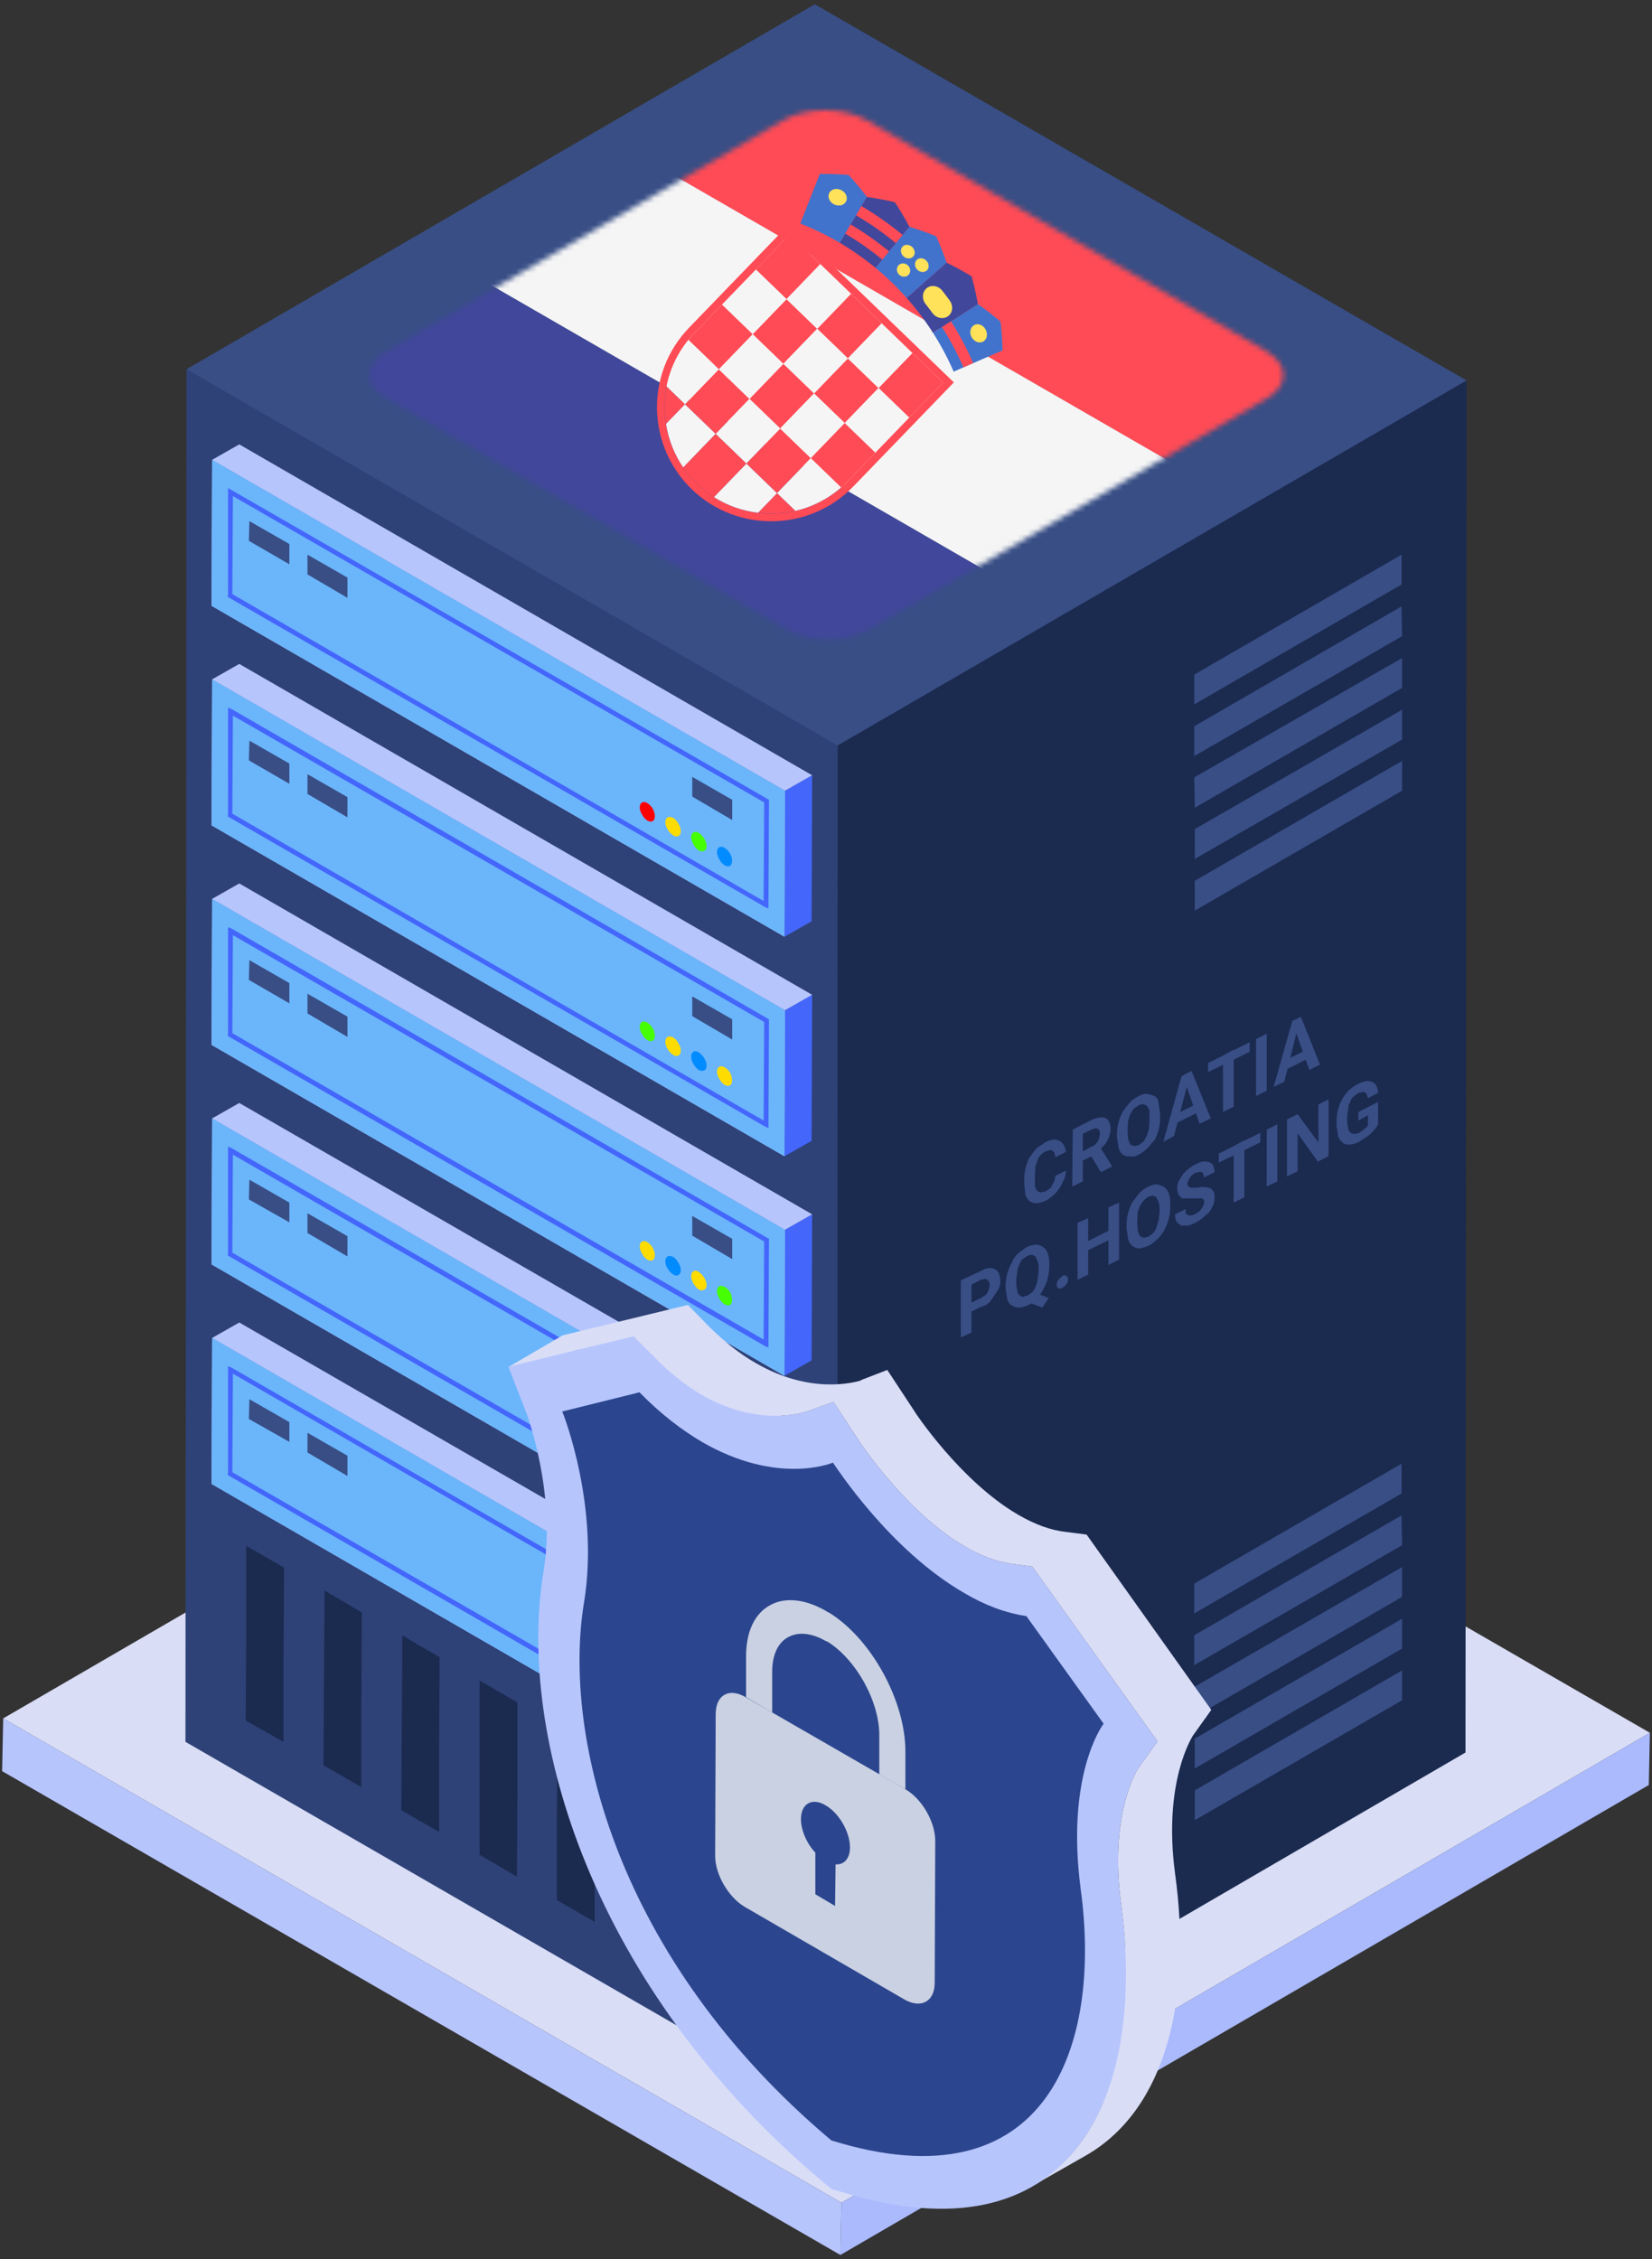 

<svg xmlns="http://www.w3.org/2000/svg" viewBox="0 0 310 424">
<rect x="0" y="0" width="310" height="424" fill="#333333" stroke="none"/>
<defs>
    <mask id="Mask-1" fill="#fff">
        <g>
            <path d="M168.3 45.2c4.3 2.5 4.3 6.5 .1 8.9l-74.7 43.4c-4.2 2.5-11.1 2.5-15.3 0l-75.2-43.4c-4.2-2.4-4.3-6.4 0-8.9l74.6-43.4c4.3-2.4 11.1-2.4 15.4 0l75.1 43.4Z"/>
        </g>
    </mask>
</defs>
<style>
    @keyframes a0_f { 0% { fill: #008bff; animation-timing-function: steps(1); } 8.885% { fill: #008bff;
    animation-timing-function: steps(1); } 22.231% { fill: red; animation-timing-function: steps(1); } 35.615% {
    fill: #ffdc00; animation-timing-function: steps(1); } 44.5% { fill: #46ff00; animation-timing-function:
    steps(1); } 71.231% { fill: red; animation-timing-function: steps(1); } 84.615% { fill: #ffdc00;
    animation-timing-function: steps(1); } 100% { fill: #46ff00; } }
    @keyframes a1_f { 0% { fill: #46ff00; animation-timing-function: steps(1); } 6.897% { fill: #46ff00;
    animation-timing-function: steps(1); } 25.517% { fill: #ffdc00; animation-timing-function: steps(1); } 36.69% {
    fill: #46ff00; animation-timing-function: steps(1); } 55.31% { fill: red; animation-timing-function: steps(1); }
    70.207% { fill: #ffdc00; animation-timing-function: steps(1); } 85.103% { fill: #008bff;
    animation-timing-function: steps(1); } 100% { fill: #ffdc00; } }
    @keyframes a2_f { 0% { fill: #ffdc00; animation-timing-function: steps(1); } 6.25% { fill: #ffdc00;
    animation-timing-function: steps(1); } 18.75% { fill: #008bff; animation-timing-function: steps(1); } 31.25% {
    fill: #46ff00; animation-timing-function: steps(1); } 43.75% { fill: #ffdc00; animation-timing-function:
    steps(1); } 59.375% { fill: red; animation-timing-function: steps(1); } 71.875% { fill: #008bff;
    animation-timing-function: steps(1); } 87.5% { fill: red; animation-timing-function: steps(1); } 100% { fill:
    #ffdc00; } }
    @keyframes a3_f { 0% { fill: red; animation-timing-function: steps(1); } 6.061% { fill: red;
    animation-timing-function: steps(1); } 18.182% { fill: #ffdc00; animation-timing-function: steps(1); } 27.273% {
    fill: #46ff00; animation-timing-function: steps(1); } 45.455% { fill: red; animation-timing-function: steps(1);
    } 57.576% { fill: #46ff00; animation-timing-function: steps(1); } 72.727% { fill: red;
    animation-timing-function: steps(1); } 84.848% { fill: #ffdc00; animation-timing-function: steps(1); } 100% {
    fill: red; } }
    @keyframes a4_f { 0% { fill: #ffdc00; animation-timing-function: steps(1); } 6.25% { fill: #ffdc00;
    animation-timing-function: steps(1); } 18.75% { fill: #008bff; animation-timing-function: steps(1); } 31.25% {
    fill: #46ff00; animation-timing-function: steps(1); } 43.75% { fill: #ffdc00; animation-timing-function:
    steps(1); } 59.375% { fill: red; animation-timing-function: steps(1); } 71.875% { fill: #008bff;
    animation-timing-function: steps(1); } 87.5% { fill: red; animation-timing-function: steps(1); } 100% { fill:
    #ffdc00; } }
    @keyframes a5_f { 0% { fill: #008bff; animation-timing-function: steps(1); } 8.885% { fill: #008bff;
    animation-timing-function: steps(1); } 22.231% { fill: red; animation-timing-function: steps(1); } 35.615% {
    fill: #ffdc00; animation-timing-function: steps(1); } 44.5% { fill: #46ff00; animation-timing-function:
    steps(1); } 71.231% { fill: red; animation-timing-function: steps(1); } 84.615% { fill: #ffdc00;
    animation-timing-function: steps(1); } 100% { fill: #46ff00; } }
    @keyframes a6_f { 0% { fill: #ffdc00; animation-timing-function: steps(1); } 6.25% { fill: #ffdc00;
    animation-timing-function: steps(1); } 18.75% { fill: #008bff; animation-timing-function: steps(1); } 31.25% {
    fill: #46ff00; animation-timing-function: steps(1); } 43.75% { fill: #ffdc00; animation-timing-function:
    steps(1); } 59.375% { fill: red; animation-timing-function: steps(1); } 71.875% { fill: #008bff;
    animation-timing-function: steps(1); } 87.5% { fill: red; animation-timing-function: steps(1); } 100% { fill:
    #ffdc00; } }
    @keyframes a7_f { 0% { fill: #46ff00; animation-timing-function: steps(1); } 6.897% { fill: #46ff00;
    animation-timing-function: steps(1); } 25.517% { fill: #ffdc00; animation-timing-function: steps(1); } 36.69% {
    fill: #46ff00; animation-timing-function: steps(1); } 55.31% { fill: red; animation-timing-function: steps(1); }
    70.207% { fill: #ffdc00; animation-timing-function: steps(1); } 85.103% { fill: #008bff;
    animation-timing-function: steps(1); } 100% { fill: #ffdc00; } }
    @keyframes a8_f { 0% { fill: #46ff00; animation-timing-function: steps(1); } 6.897% { fill: #46ff00;
    animation-timing-function: steps(1); } 25.517% { fill: #ffdc00; animation-timing-function: steps(1); } 36.69% {
    fill: #46ff00; animation-timing-function: steps(1); } 55.31% { fill: red; animation-timing-function: steps(1); }
    70.207% { fill: #ffdc00; animation-timing-function: steps(1); } 85.103% { fill: #008bff;
    animation-timing-function: steps(1); } 100% { fill: #ffdc00; } }
    @keyframes a9_f { 0% { fill: #ffdc00; animation-timing-function: steps(1); } 6.25% { fill: #ffdc00;
    animation-timing-function: steps(1); } 18.75% { fill: #008bff; animation-timing-function: steps(1); } 31.25% {
    fill: #46ff00; animation-timing-function: steps(1); } 43.75% { fill: #ffdc00; animation-timing-function:
    steps(1); } 59.375% { fill: red; animation-timing-function: steps(1); } 71.875% { fill: #008bff;
    animation-timing-function: steps(1); } 87.5% { fill: red; animation-timing-function: steps(1); } 100% { fill:
    #ffdc00; } }
    @keyframes a10_f { 0% { fill: #008bff; animation-timing-function: steps(1); } 8.885% { fill: #008bff;
    animation-timing-function: steps(1); } 22.231% { fill: red; animation-timing-function: steps(1); } 35.615% {
    fill: #ffdc00; animation-timing-function: steps(1); } 44.5% { fill: #46ff00; animation-timing-function:
    steps(1); } 71.231% { fill: red; animation-timing-function: steps(1); } 84.615% { fill: #ffdc00;
    animation-timing-function: steps(1); } 100% { fill: #46ff00; } }
    @keyframes a11_f { 0% { fill: #ffdc00; animation-timing-function: steps(1); } 6.25% { fill: #ffdc00;
    animation-timing-function: steps(1); } 18.75% { fill: #008bff; animation-timing-function: steps(1); } 31.25% {
    fill: #46ff00; animation-timing-function: steps(1); } 43.75% { fill: #ffdc00; animation-timing-function:
    steps(1); } 59.375% { fill: red; animation-timing-function: steps(1); } 71.875% { fill: #008bff;
    animation-timing-function: steps(1); } 87.5% { fill: red; animation-timing-function: steps(1); } 100% { fill:
    #ffdc00; } }
    @keyframes a12_t { 0% { transform: translate(95.4px,244.9px); animation-timing-function: cubic-bezier(0,0,.6,1);
    } 50% { transform: translate(95.4px,211.4px); animation-timing-function: cubic-bezier(.4,0,1,1); } 100% {
    transform: translate(95.4px,244.9px); } }
    @keyframes a13_t { 0% { transform: translate(59.4px,93.3px) scale(1,1) translate(-20.6px,-37.9px);
    animation-timing-function: cubic-bezier(0,0,.6,1); } 50% { transform: translate(59.4px,93.3px) scale(1.2,1.2)
    translate(-20.6px,-37.9px); animation-timing-function: cubic-bezier(.4,0,1,1); } 100% { transform:
    translate(59.4px,93.3px) scale(1,1) translate(-20.6px,-37.9px); } }
    @keyframes a13_o { 0% { opacity: .8; animation-timing-function: cubic-bezier(0,0,.6,1); } 50% { opacity: 1;
    animation-timing-function: cubic-bezier(.4,0,1,1); } 100% { opacity: .8; } }
</style>
<title>Croatia</title>
<desc>Created with Sketch.</desc>
<g fill="none" fill-rule="evenodd">
    <path fill="#d9ddf6" fill-rule="nonzero" d="M.6 322.5l151.7-88.1l157.3 90.8l-151.7 88.2Z"/>
    <path fill="#aabafd" fill-rule="nonzero" d="M157.9 413.4l151.7-88.2l-0.2 9.8l-151.7 88.2Z"/>
    <path fill="#b7c5fd" fill-rule="nonzero" d="M157.9 413.4l-0.2 9.8l-157.3-90.8l.2-9.9Z"/>
    <path fill="#1b2a4f" fill-rule="nonzero" d="M152.4 139l122.8-67.6l-0.2 257.5l-117.9 68.6Z"/>
    <path fill="#384e85" fill-rule="nonzero"
          d="M224.2 336v5.6l38.9-22.5v-5.6Zm-0.1-38.8v5.6l38.9-22.5v-5.6Zm0 9.7v5.6l39-22.5l-0.1-5.6Zm0 9.7l.1 5.6l38.9-22.5v-5.6Zm.1 9.7v5.6l38.9-22.5v-5.6Z"/>
    <path fill="#384e85" fill-rule="nonzero"
          d="M224.2 165.3v5.6l38.9-22.5v-5.6Zm-0.1-38.7v5.6l38.9-22.5v-5.6Zm0 9.7v5.6l39-22.5l-0.1-5.6Zm0 9.6l.1 5.7l38.9-22.5v-5.6Zm.1 9.7v5.6l38.9-22.4v-5.6Z"/>
    <path fill="#2e4277" fill-rule="nonzero" d="M157.2 139l-0.1 258.5l-122.3-70.6l.2-257.6Z"/>
    <path fill="#4466fb" fill-rule="nonzero" d="M147.3 148.4l5.1-2.9l-0.1 27.4l-5.1 2.9Z"/>
    <path fill="#b7c5fd" fill-rule="nonzero" d="M39.8 86.3l5.1-2.9l107.5 62.1l-5.1 2.9Z"/>
    <path fill="#b7c5fd" fill-rule="nonzero" d="M147.3 148.4l-0.1 27.4l-107.5-62.1l.1-27.4Z"/>
    <path fill="#6bb5fb" fill-rule="nonzero" d="M147.3 148.4l-0.1 27.4l-107.5-62.1l.1-27.4Z"/>
    <path fill="#384e85" fill-rule="nonzero" d="M54.3 102.1v3.8l-7.6-4.4l.1-3.7Z"/>
    <path fill="#384e85" fill-rule="nonzero" d="M65.2 108.4v3.8l-7.5-4.4v-3.7Z"/>
    <path fill="#384e85" fill-rule="nonzero" d="M137.4 150.1v3.8l-7.5-4.4v-3.7Z"/>
    <g transform="translate(120,150.5)">
        <path d="M137 162.5c.5-0.4 .5-1.4 0-2.3c-0.6-1-1.5-1.5-2-1.2c-0.6 .3-0.6 1.4 0 2.3c.5 1 1.4 1.5 2 1.2Z"
              fill="#008bff" fill-rule="nonzero" transform="translate(-120,-150.5)"
              style="animation: 2.6s linear infinite both a0_f;"/>
        <path d="M131.1 156.3c.8 .5 1.5 1.6 1.5 2.5c0 .9-0.7 1.2-1.5 .8c-0.7-0.5-1.4-1.6-1.4-2.5c0-0.9 .7-1.2 1.4-0.8Z"
              fill="#46ff00" fill-rule="nonzero" transform="translate(-120,-150.5)"
              style="animation: 2.9s linear infinite both a1_f;"/>
        <path d="M127.3 156.9c.6-0.3 .6-1.4 0-2.3c-0.5-1-1.4-1.5-2-1.2c-0.6 .3-0.6 1.4 0 2.3c.6 1 1.5 1.5 2 1.2Z"
              fill="#ffdc00" fill-rule="nonzero" transform="translate(-120,-150.5)"
              style="animation: 3.2s linear infinite both a2_f;"/>
        <path d="M122.5 154.1c.5-0.3 .5-1.4 0-2.3c-0.6-1-1.5-1.5-2-1.2c-0.6 .3-0.6 1.4 0 2.3c.5 1 1.4 1.5 2 1.2Z"
              fill="red" fill-rule="nonzero" transform="translate(-120,-150.5)"
              style="animation: 3.3s linear infinite both a3_f;"/>
    </g>
    <path d="M43.5 92l-0.7-0.4v20.1l-0.1 .3l100.8 58.2l.7 .3l.1-20.1v-0.3l-100.8-58.1Zm99.8 77.1l-99.7-57.6l.1-18.4l99.7 57.5l-0.1 18.5Z"
          fill="#4466fb" fill-rule="nonzero"/>
    <path fill="#4466fb" fill-rule="nonzero" d="M147.3 189.6l5.1-2.9l-0.1 27.4l-5.1 2.9Z"/>
    <path fill="#b7c5fd" fill-rule="nonzero" d="M39.8 127.5l5.1-2.9l107.5 62.1l-5.1 2.9Z"/>
    <path fill="#b7c5fd" fill-rule="nonzero" d="M147.3 189.6l-0.1 27.4l-107.5-62.1l.1-27.4Z"/>
    <path fill="#6bb5fb" fill-rule="nonzero" d="M147.3 189.6l-0.1 27.4l-107.5-62.1l.1-27.4Z"/>
    <path fill="#384e85" fill-rule="nonzero" d="M54.3 143.3v3.8l-7.6-4.4l.1-3.7Z"/>
    <path fill="#384e85" fill-rule="nonzero" d="M65.2 149.6v3.8l-7.5-4.4v-3.7Z"/>
    <path fill="#384e85" fill-rule="nonzero" d="M137.4 191.3v3.8l-7.5-4.4v-3.7Z"/>
    <g transform="translate(120,191.7)">
        <path d="M137 203.7c.5-0.4 .5-1.4 0-2.4c-0.6-0.9-1.5-1.4-2-1.1c-0.6 .3-0.6 1.4 0 2.3c.5 1 1.4 1.5 2 1.2Z"
              fill="#ffdc00" fill-rule="nonzero" transform="translate(-120,-191.7)"
              style="animation: 3.2s linear infinite both a4_f;"/>
        <path d="M131.1 197.5c.8 .5 1.5 1.6 1.5 2.5c0 .9-0.7 1.2-1.5 .8c-0.7-0.5-1.4-1.6-1.4-2.5c0-0.9 .7-1.3 1.4-0.8Z"
              fill="#008bff" fill-rule="nonzero" transform="translate(-120,-191.7)"
              style="animation: 2.6s linear infinite both a5_f;"/>
        <path d="M127.3 198.1c.6-0.3 .6-1.4 0-2.3c-0.5-1-1.4-1.5-2-1.2c-0.6 .3-0.6 1.4 0 2.3c.6 1 1.5 1.5 2 1.2Z"
              fill="#ffdc00" fill-rule="nonzero" transform="translate(-120,-191.7)"
              style="animation: 3.2s linear infinite both a6_f;"/>
        <path d="M122.5 195.3c.5-0.3 .5-1.4 0-2.3c-0.6-1-1.5-1.5-2-1.2c-0.6 .3-0.6 1.4 0 2.3c.5 1 1.4 1.5 2 1.2Z"
              fill="#46ff00" fill-rule="nonzero" transform="translate(-120,-191.7)"
              style="animation: 2.9s linear infinite both a7_f;"/>
    </g>
    <path d="M43.5 133.1l-0.7-0.3v20.1l-0.1 .3l100.8 58.2l.7 .3l.1-20.1v-0.3l-100.8-58.2Zm99.8 77.2l-99.7-57.6l.1-18.4l99.7 57.5l-0.1 18.5Z"
          fill="#4466fb" fill-rule="nonzero"/>
    <path fill="#4466fb" fill-rule="nonzero" d="M147.3 230.8l5.1-2.9l-0.1 27.4l-5.1 2.9Z"/>
    <path fill="#b7c5fd" fill-rule="nonzero" d="M39.8 168.7l5.1-2.9l107.5 62.1l-5.1 2.9Z"/>
    <path fill="#b7c5fd" fill-rule="nonzero" d="M147.3 230.8l-0.1 27.4l-107.5-62.1l.1-27.4Z"/>
    <path fill="#6bb5fb" fill-rule="nonzero" d="M147.3 230.8l-0.1 27.4l-107.5-62.1l.1-27.4Z"/>
    <path fill="#384e85" fill-rule="nonzero" d="M54.3 184.5v3.8l-7.6-4.4l.1-3.7Z"/>
    <path fill="#384e85" fill-rule="nonzero" d="M65.2 190.8v3.8l-7.5-4.4v-3.7Z"/>
    <path fill="#384e85" fill-rule="nonzero" d="M137.4 232.5v3.8l-7.5-4.4v-3.7Z"/>
    <g transform="translate(120,232.9)">
        <path d="M137 244.9c.5-0.4 .5-1.4 0-2.4c-0.6-0.9-1.5-1.4-2-1.1c-0.6 .3-0.6 1.3 0 2.3c.5 1 1.4 1.5 2 1.2Z"
              fill="#46ff00" fill-rule="nonzero" transform="translate(-120,-232.9)"
              style="animation: 2.9s linear infinite both a8_f;"/>
        <path d="M131.1 238.7c.8 .5 1.5 1.6 1.5 2.5c0 .8-0.7 1.2-1.5 .8c-0.7-0.5-1.4-1.6-1.4-2.5c0-0.9 .7-1.3 1.4-0.8Z"
              fill="#ffdc00" fill-rule="nonzero" transform="translate(-120,-232.9)"
              style="animation: 3.2s linear infinite both a9_f;"/>
        <path d="M127.3 239.3c.6-0.3 .6-1.4 0-2.3c-0.5-1-1.4-1.5-2-1.2c-0.6 .3-0.6 1.4 0 2.3c.6 1 1.5 1.5 2 1.2Z"
              fill="#008bff" fill-rule="nonzero" transform="translate(-120,-232.9)"
              style="animation: 2.6s linear infinite both a10_f;"/>
        <path d="M122.5 236.5c.5-0.3 .5-1.4 0-2.3c-0.6-1-1.5-1.5-2-1.2c-0.6 .3-0.6 1.4 0 2.3c.5 1 1.4 1.5 2 1.2Z"
              fill="#ffdc00" fill-rule="nonzero" transform="translate(-120,-232.9)"
              style="animation: 3.2s linear infinite both a11_f;"/>
    </g>
    <path d="M43.5 174.3l-0.7-0.3v20.1l-0.1 .3l100.8 58.2l.7 .3l.1-20.1v-0.3l-100.8-58.2Zm99.8 77.1l-99.7-57.5l.1-18.4l99.7 57.5l-0.1 18.4Z"
          fill="#4466fb" fill-rule="nonzero"/>
    <path fill="#b7c5fd" fill-rule="nonzero" d="M39.8 209.9l5.1-2.9l107.5 62l-5.1 3Z"/>
    <path fill="#b7c5fd" fill-rule="nonzero" d="M147.3 272l-0.1 27.4l-107.5-62.1l.1-27.4Z"/>
    <path fill="#6bb5fb" fill-rule="nonzero" d="M147.3 272l-0.1 27.4l-107.5-62.1l.1-27.4Z"/>
    <path fill="#384e85" fill-rule="nonzero" d="M54.3 225.7v3.7l-7.6-4.3l.1-3.7Z"/>
    <path fill="#384e85" fill-rule="nonzero" d="M65.2 232v3.8l-7.5-4.4v-3.7Z"/>
    <path d="M43.5 215.5l-0.7-0.3v20.1l-0.1 .3l100.8 58.2l.7 .3l.1-20.1v-0.3l-100.8-58.2Zm99.8 77.1l-99.7-57.5l.1-18.4l99.7 57.5l-0.1 18.4Z"
          fill="#4466fb" fill-rule="nonzero"/>
    <path fill="#b7c5fd" fill-rule="nonzero" d="M39.8 251.1l5.1-2.9l107.5 62l-5.1 3Z"/>
    <path fill="#b7c5fd" fill-rule="nonzero" d="M147.3 313.2l-0.1 27.4l-107.5-62.1l.1-27.4Z"/>
    <path fill="#6bb5fb" fill-rule="nonzero" d="M147.3 313.2l-0.1 27.4l-107.5-62.1l.1-27.4Z"/>
    <path fill="#384e85" fill-rule="nonzero" d="M54.3 266.9v3.7l-7.6-4.3l.1-3.7Z"/>
    <path fill="#384e85" fill-rule="nonzero" d="M65.2 273.2v3.8l-7.5-4.4v-3.7Z"/>
    <path d="M43.5 256.7l-0.7-0.3v20.1l-0.1 .3l100.8 58.2l.7 .3l.1-20.1v-0.3l-100.8-58.2Zm99.8 77.1l-99.7-57.5l.1-18.5l99.7 57.6l-0.1 18.4Z"
          fill="#4466fb" fill-rule="nonzero"/>
    <path fill="#1b2a4f" fill-rule="nonzero"
          d="M140.9 344.8v17l-0.1 15.7l-7-4.1v-15.6l.1-17.1Zm-80-46.3l7 4.1l-0.1 17.1v15.7l-7.1-4.1l.1-15.7Zm17.9 10.4l3.7 2.1l-0.1 17v15.8l-3.7-2.1l-3.4-2l.1-15.7l.1-17.1Zm25.8 14.9l7.1 4.1l-0.1 17.1v15.7l-7.1-4.1v-15.7Zm17.9 10.3l3.8 2.2v17l-0.1 15.8l-3.8-2.2l-3.2-1.9v-15.7l.1-17.1Zm-32.5-18.7l7.1 4.1v17l-0.1 15.7l-7-4.1v-15.6Zm-43.8-25.3l7.1 4.1l-0.1 17.1v15.6l-7.1-4l.1-15.7Z"/>
    <path fill="#384e85" fill-rule="nonzero" d="M35 69.3l117.9-68.5l122.3 70.6l-118 68.5Z"/>
</g>
<g transform="translate(69.3,20.7)">
    <g fill-rule="nonzero" mask="url(#Mask-1)">
       




<path d="m149.13 105.754-5.547 9.608c-16.543 28.653-49.582 40.547-73.796 26.568l-68.2-39.375c-24.213-13.98-30.431-48.54-13.889-77.193l5.547-9.608 155.885 90Z" fill="#41479B"/><path d="M179.368 53.381c13.387-23.22 8.986-50.843-9.838-61.71L81.845-58.956c-18.832-10.873-44.97-.858-58.38 22.37l-12.72 22.029 155.885 90 12.738-22.063Z" fill="#FF4B55"/><path fill="#F5F5F5" d="m14.745-12.288 155.884 90-17.5 30.311-155.884-90z"/><path d="m78.886 23.305 5.756 5.56-6.353 6.58-5.757-5.56 6.354-6.58ZM90.4 34.425l5.757 5.559-6.354 6.58-5.757-5.56 6.354-6.58Zm-12.11 1.018 5.757 5.56-6.354 6.579-5.756-5.56 6.354-6.579Zm23.623 10.1 5.757 5.559-6.354 6.58-5.757-5.56 6.354-6.58Z" fill="#FF4B55"/><path fill="#FF4B55" d="m89.803 46.561 5.757 5.56-6.353 6.578-5.757-5.559z"/><path d="m84.643 28.865 5.757 5.56-6.354 6.579-5.757-5.56 6.354-6.579Zm11.513 11.118 5.756 5.559-6.353 6.58-5.757-5.56 6.354-6.58Zm-23.623-10.1 5.757 5.56-6.354 6.58-5.756-5.56 6.353-6.58Z" fill="#F5F5F5"/><path d="m84.048 41.003 5.756 5.559-6.354 6.58-5.756-5.56 6.354-6.58ZM95.56 52.12l5.756 5.559-6.354 6.58-5.756-5.56 6.354-6.58Z" fill="#F5F5F5"/><path d="m77.694 47.582 5.756 5.56-6.353 6.58-5.757-5.56 6.354-6.58Zm-12.111 1.02 5.756 5.56-6.353 6.58-5.757-5.56 6.354-6.58ZM77.096 59.72l5.756 5.56-6.354 6.579-5.756-5.56 6.354-6.579Z" fill="#FF4B55"/><path d="m71.937 42.023 5.756 5.559-6.354 6.58-5.756-5.56 6.354-6.58ZM83.45 53.14l5.756 5.559-6.354 6.58-5.756-5.56 6.354-6.58Zm-12.11 1.021 5.757 5.56-6.354 6.579-5.757-5.56 6.354-6.579Z" fill="#F5F5F5"/><path d="M107.67 51.101 89.802 69.604c-7.676 7.949-20.342 8.17-28.29.494-7.948-7.675-8.17-20.34-.494-28.29l17.869-18.502L107.67 51.1m2.02-.035L78.852 21.285l-18.86 19.531c-8.211 8.503-7.974 22.1.528 30.31 8.503 8.211 22.1 7.974 30.31-.529l18.862-19.531Z" fill="#FF4B55"/><path d="m65.584 48.602 6.353-6.58-5.757-5.558-5.162 5.345c-.402.416-.77.853-1.129 1.294l5.695 5.499Z" fill="#FF4B55"/><path d="m88.548 70.778-5.694-5.499-6.354 6.58 3.441 3.322a19.869 19.869 0 0 0 8.607-4.403ZM55.79 51.858l3.44 3.323 6.354-6.58-5.695-5.498a19.87 19.87 0 0 0-4.1 8.755Z" fill="#F5F5F5"/><path d="m82.854 65.28 5.694 5.498c.428-.374.851-.757 1.253-1.173l5.162-5.346-5.756-5.559-6.353 6.58Zm-27.178-6.418 3.554-3.681-3.44-3.323a20.087 20.087 0 0 0-.114 7.004ZM79.94 75.18l-3.44-3.323-3.555 3.681c2.332.288 4.7.173 6.995-.358Z" fill="#FF4B55"/><path d="M55.676 58.862c.457 2.879 1.524 5.677 3.237 8.168l6.074-6.29-5.757-5.56-3.554 3.682Zm8.994 13.727c2.548 1.625 5.382 2.593 8.276 2.95l3.554-3.68-5.756-5.56-6.074 6.29Z" fill="#F5F5F5"/><path d="m70.744 66.299-5.757-5.56-6.074 6.29a20.086 20.086 0 0 0 5.757 5.56l6.074-6.29Z" fill="#FF4B55"/><path d="M93.374 16.257a58.517 58.517 0 0 0-3.44-4.123 61.59 61.59 0 0 0-5.395-.192l-3.667 9.308a52.306 52.306 0 0 1 7.417 3.62l5.085-8.613ZM108.339 28.6a59.853 59.853 0 0 0-1.972-4.95 59.967 59.967 0 0 0-5.016-1.799l-6.366 7.716a52.22 52.22 0 0 1 5.865 5.665l7.49-6.632Zm10.49 16.456a61.59 61.59 0 0 0-.38-5.385 58.676 58.676 0 0 0-4.24-3.294l-8.432 5.383a52.282 52.282 0 0 1 3.878 7.285l9.174-3.989Z" fill="#4173CD"/><path d="M101.351 21.851a59.347 59.347 0 0 0-2.724-4.587 60.776 60.776 0 0 0-5.253-1.007l-5.085 8.614a52.222 52.222 0 0 1 6.696 4.696l6.366-7.716Zm12.858 14.526a60.797 60.797 0 0 0-1.19-5.215 59.368 59.368 0 0 0-4.68-2.562l-7.489 6.632a52.273 52.273 0 0 1 4.927 6.528l8.432-5.383Z" fill="#41479B"/><path d="M98.804 24.938a58.239 58.239 0 0 0-7.464-5.235l1.017-1.723a60.33 60.33 0 0 1 7.72 5.414l-1.273 1.544Zm-2.546 3.086a54.314 54.314 0 0 0-6.952-4.876l1.017-1.723a56.225 56.225 0 0 1 7.208 5.056l-1.273 1.543Z" fill="#FF4B55"/><path d="M105.667 38.043a54.183 54.183 0 0 0-1.28-1.695c-.719-.916-.657-2.217.18-2.94.836-.721 2.183-.53 2.966.467.47.598.928 1.204 1.374 1.82.745 1.027.563 2.381-.36 2.986-.925.607-2.194.306-2.88-.638Z" fill="#FFE15A"/><path d="M111.49 48.247a54.292 54.292 0 0 0-4.026-7.564l1.686-1.077a56.235 56.235 0 0 1 4.175 7.844l-1.835.797Z" fill="#FF4B55"/><path d="M115.146 43.434c-.745.364-1.688-.031-2.132-.868-.445-.836-.246-1.835.472-2.25.717-.415 1.705-.048 2.176.84.473.886.229 1.914-.516 2.278ZM89.462 17.117c-.39.732-1.382.965-2.232.55-.85-.415-1.278-1.344-.941-2.1.337-.758 1.356-1.037 2.259-.596.902.44 1.304 1.415.914 2.146Zm12.593 10.34c-.459.478-1.262.453-1.809-.044-.547-.495-.65-1.294-.22-1.796.432-.502 1.257-.5 1.832.02.574.52.656 1.341.197 1.82Zm2.567 2.598c-.488.448-1.289.372-1.803-.157-.515-.529-.569-1.331-.107-1.807.462-.474 1.286-.421 1.826.134.541.555.57 1.38.084 1.83Zm-3.448.84c-.474.465-1.254.436-1.756-.05-.502-.485-.558-1.262-.111-1.752.446-.488 1.25-.484 1.777.028.53.51.562 1.312.09 1.774Z" fill="#FFE15A"/>



    </g>
</g>

<!--text-->
<g transform="translate(180,190)">
  <path d="m18 30.7 2-1q0 1.2-.6 2.2a7 7 0 0 1-3.3 3.5q-.9.4-1.6.4a2 2 0 0 1-1.3-.4q-.5-.4-.8-1.2l-.2-2v-.7a9 9 0 0 1 1-4.3l1.3-1.7 1.6-1.1q1.2-.6 2-.5t1.3.7.6 1.6l-2 1q0-.6-.2-1l-.6-.4-1 .3a3 3 0 0 0-1.5 1.6l-.4 1.2-.1 1.6v2.1l.4.9.6.3 1-.2 1-.7.5-1q.3-.4.3-1.2m3.3-8.7 3.5-1.8q1.1-.5 2-.5.7 0 1.1.5t.5 1.5a5 5 0 0 1-1 3l-1.1 1.2-.6.7-3.1 1.5v-1.7l2.2-1.2q.6-.2.9-.6a3 3 0 0 0 .7-1.8q0-.5-.2-.8l-.5-.3-.9.3-1.6.8v8.9l-2 1zm5.3 8-2.2-3.6 2.1-1 2.2 3.5zm11.1-11v.5a9 9 0 0 1-1 4.4l-1.4 1.6q-.7.7-1.6 1.2T32 27a2 2 0 0 1-1.3-.3q-.5-.4-.8-1.3l-.3-2V23a9 9 0 0 1 1.1-4.4l1.3-1.7q.7-.7 1.7-1.2t1.6-.4 1.3.4.8 1.2.3 2m-2 1.4v-1.9l-.5-.9-.7-.3-.8.2-1 .7-.6 1-.4 1.2-.1 1.6v.5l.1 1.4.4 1 .7.3.9-.2.9-.7.6-1 .4-1.3zm7.2-7.1-2.6 10-2 1.1L41.7 12l1.3-.7zm2.2 7.7-2.6-7.5-.3-1.7 1.4-.7 3.6 8.9zm-.2-3.9v1.7l-5 2.5v-1.7zm6.6-10v10.7l-2 1V8.1zm3-1.4v1.8l-7.8 3.8V9.5zM57.7 4v10.7l-2 1V5zm5.8-1L61 13l-2 1 3.5-12.4 1.3-.6zm2.2 7.8L63 3.2l-.2-1.7 1.3-.7 3.6 9zm-.1-4v1.8l-5 2.5V9.3zM4 55.3l-2.4 1.2v-1.7l2.5-1.2.9-.6a3 3 0 0 0 .7-1.8q0-.5-.2-.8L5 50l-1 .2-1.7.9v9l-2 .9V50.3l3.8-1.8q1.1-.6 1.9-.5t1.2.6.5 1.6-.5 2T6 54t-2 1.3m10.2-2.7 2.6 1-1.2 1.8-2.6-1zm2.7-5.3v.5a9 9 0 0 1-1.2 4.3q-.5 1-1.2 1.7-.7.8-1.7 1.2t-1.6.4a2 2 0 0 1-1.3-.4q-.6-.3-.9-1.2l-.3-2v-.5a9 9 0 0 1 1.2-4.4q.4-1 1.2-1.7t1.7-1.2q.9-.4 1.6-.4t1.3.4.9 1.2.3 2m-2 1.4v-.5q0-.8-.2-1.4l-.4-.9-.6-.3q-.5 0-.9.2l-.9.6q-.4.4-.6 1-.3.6-.4 1.3l-.2 1.6v.5q0 .9.2 1.4 0 .6.4 1l.6.3 1-.3.8-.6q.4-.4.6-1 .3-.6.4-1.3zm3.4 2.5q0-.5.3-.9l.7-.7q.5-.3.8 0 .3 0 .3.6t-.3.9q-.2.4-.8.7-.4.3-.7 0-.3 0-.3-.6m10.3-10.4v1.8l-5 2.4v-1.7zm-4.4-2.1v10.6l-2 1V39.5zm5.8-2.9v10.7l-2 1V36.6zm9.6.3v.6a9 9 0 0 1-1.2 4.4q-.5.9-1.3 1.6-.7.8-1.6 1.2t-1.7.5a2 2 0 0 1-1.2-.4q-.6-.4-.9-1.3l-.3-2V40a9 9 0 0 1 1.1-4.4l1.3-1.7q.7-.7 1.7-1.2t1.6-.4 1.3.4q.6.5.9 1.2.3.9.3 2m-2 1.6V37q0-.8-.2-1.4l-.4-.9-.6-.3-1 .2-.8.7-.7 1-.4 1.2-.1 1.6v.5l.1 1.4.4 1 .7.3.9-.2.9-.7q.4-.4.6-1l.4-1.3zm8.4-1.8-.1-.5-.3-.3h-3.8l-.7-.7-.2-1q0-.8.2-1.4l.8-1.3a7 7 0 0 1 2.5-2q1-.6 1.9-.5t1.2.5q.4.6.4 1.5l-2 1-.1-.8-.5-.3-1 .2-.8.6-.5.8-.2.7q0 .3.2.4l.3.3h1.4q.9-.2 1.4-.1.6 0 1 .2t.6.6q.3.5.2 1.1 0 .8-.2 1.4l-.7 1.3-1.1 1A8 8 0 0 1 43 40h-1.3q-.6-.3-.9-.7-.3-.5-.3-1.4l2-1v.8l.5.4h.6a4 4 0 0 0 1.6-.9l.5-.7zM53.5 24v10.7l-2 1V25.1zm3-1.4v1.8l-7.8 3.8v-1.7zm3.2-1.6v10.7l-2 1V22zm9.6-4.7V27l-2 1-3.8-5.3v7.1l-2 1V20.1l2-1 3.9 5.3v-7.1zm9.3.5V21a7 7 0 0 1-1.9 2.2L75 24.3q-1 .5-1.7.5a2 2 0 0 1-1.3-.3q-.6-.5-.9-1.2l-.3-2v-.7a9 9 0 0 1 1.1-4.4 7 7 0 0 1 3-2.8q1.2-.6 2-.5t1.2.6q.5.7.5 1.6l-1.9 1-.3-.9-.5-.3-1 .2-.9.7q-.5.4-.6 1-.4.5-.4 1.2l-.2 1.6v.6q0 .8.2 1.5 0 .5.4.8.3.3.7.3t1-.2l1.3-1 .3-.4v-1.9l-1.8 1v-1.6z" fill="#384E85"/>
</g>
<g transform="translate(161.4,329.7) translate(-66,-84.8)" style="animation: 3s linear infinite both a12_t;">
    <path d="M118.3 86.8c-0.1 .1-5.7 8.5-3.3 25.8c4.9 36.4-9.5 67.3-52.7 53.8l-1.7-0.5l-1.8-1.5c-43.1-36.4-57.3-83.7-52.2-114.4c2.4-14.6-3.1-29.3-3.1-29.4l-3.5-9l23.5-5.7l3.9 3.9c2.9 3 5.9 5.3 8.9 7.1c11 6.3 19.7 3.1 19.7 3.1l5-1.8l4.9 7.5c.1 .1 8.8 13.3 19.7 19.6c3 1.8 6 2.9 8.9 3.3l3.8 .5l23.5 32.8l-3.5 4.9Z"
          fill="#b7c5fd"/>
    <path d="M131.9 76l-23.4-32.9l-3.9-0.5c-2.8-0.3-5.8-1.4-8.9-3.2c-10.9-6.3-19.6-19.5-19.6-19.6l-5-7.6l-4.9 1.9l-0.1 .1c-1.1 .3-9.4 2.7-19.7-3.3c-3-1.7-6-4.1-8.9-7l-3.8-3.9l-23.5 5.7l-10.1 5.9l23.4-5.7l3.9 3.9c2.9 3 5.9 5.3 8.9 7.1c11 6.3 19.7 3.1 19.7 3.1l5-1.8l4.9 7.5c.1 .1 8.8 13.3 19.7 19.6c3 1.8 6 2.9 8.9 3.3l3.8 .5l23.5 32.8l-3.5 4.9c-0.1 .1-5.7 8.5-3.3 25.8c3 22.7-1.4 43.3-15.7 52.2l9.3-5.3c15-8.8 19.7-29.6 16.5-52.8c-2.3-17.3 3.3-25.7 3.3-25.8l3.5-4.9Z"
          fill="#d9ddf6"/>
    <path d="M60.9 29.6c.6 .8 10.6 16.4 24.7 24.5c3.7 2.2 7.6 3.7 11.6 4.3l14.5 20.2c-0.4 .5-7.1 9.9-4.3 31.1c4 29.4-6.3 59.7-46.8 47.1c-40.5-34.1-50.5-76.2-46.4-101c2.9-17.8-3.7-34.9-4.1-35.8l14.5-3.6c4.1 4.2 8 7.1 11.7 9.3c14 8.1 24.1 4.1 24.6 3.9Z"
          fill="#2b468e"/>
    <g opacity=".75" transform="translate(59.4,93.3) translate(-20.6,-37.9)"
       style="animation: 3s linear infinite both a13_t, 3s linear infinite both a13_o;">
        <path d="M35.7 35.5c3.1 1.8 5.6 6.1 5.6 9.7l-0.1 26.6c0 3.5-2.5 4.9-5.6 3.2l-30-17.4c-3.1-1.8-5.6-6.1-5.6-9.6l.1-26.6c0-3.6 2.5-5 5.6-3.2l30 17.3Zm-13.1 14.1c1.6 .1 2.7-1.1 2.7-3.2c0-2.9-2.1-6.5-4.6-7.9c-2.5-1.5-4.6-0.3-4.6 2.6c0 2.1 1.1 4.6 2.7 6.3v7.8l3.7 2.2l.1-7.8Z"
              fill="#fff"/>
        <path d="M20.9 2.1c.1 .1 .3 .2 .4 .2c8 4.9 14.4 16.6 14.4 26.1v7.1l-4.9-2.8v-7.1c.1-6.5-4.3-14.4-9.7-17.8c-0.1 0-0.2-0.1-0.3-0.1c-2.6-1.5-5.1-1.8-7-0.8c-2 1-3.1 3.4-3.1 6.5v7.7l-4.9-2.9v-7.6c0-4.7 1.6-8.1 4.6-9.7c2.8-1.5 6.6-1.1 10.5 1.2Z"
              fill="#fff"/>
    </g>
</g>
</svg>